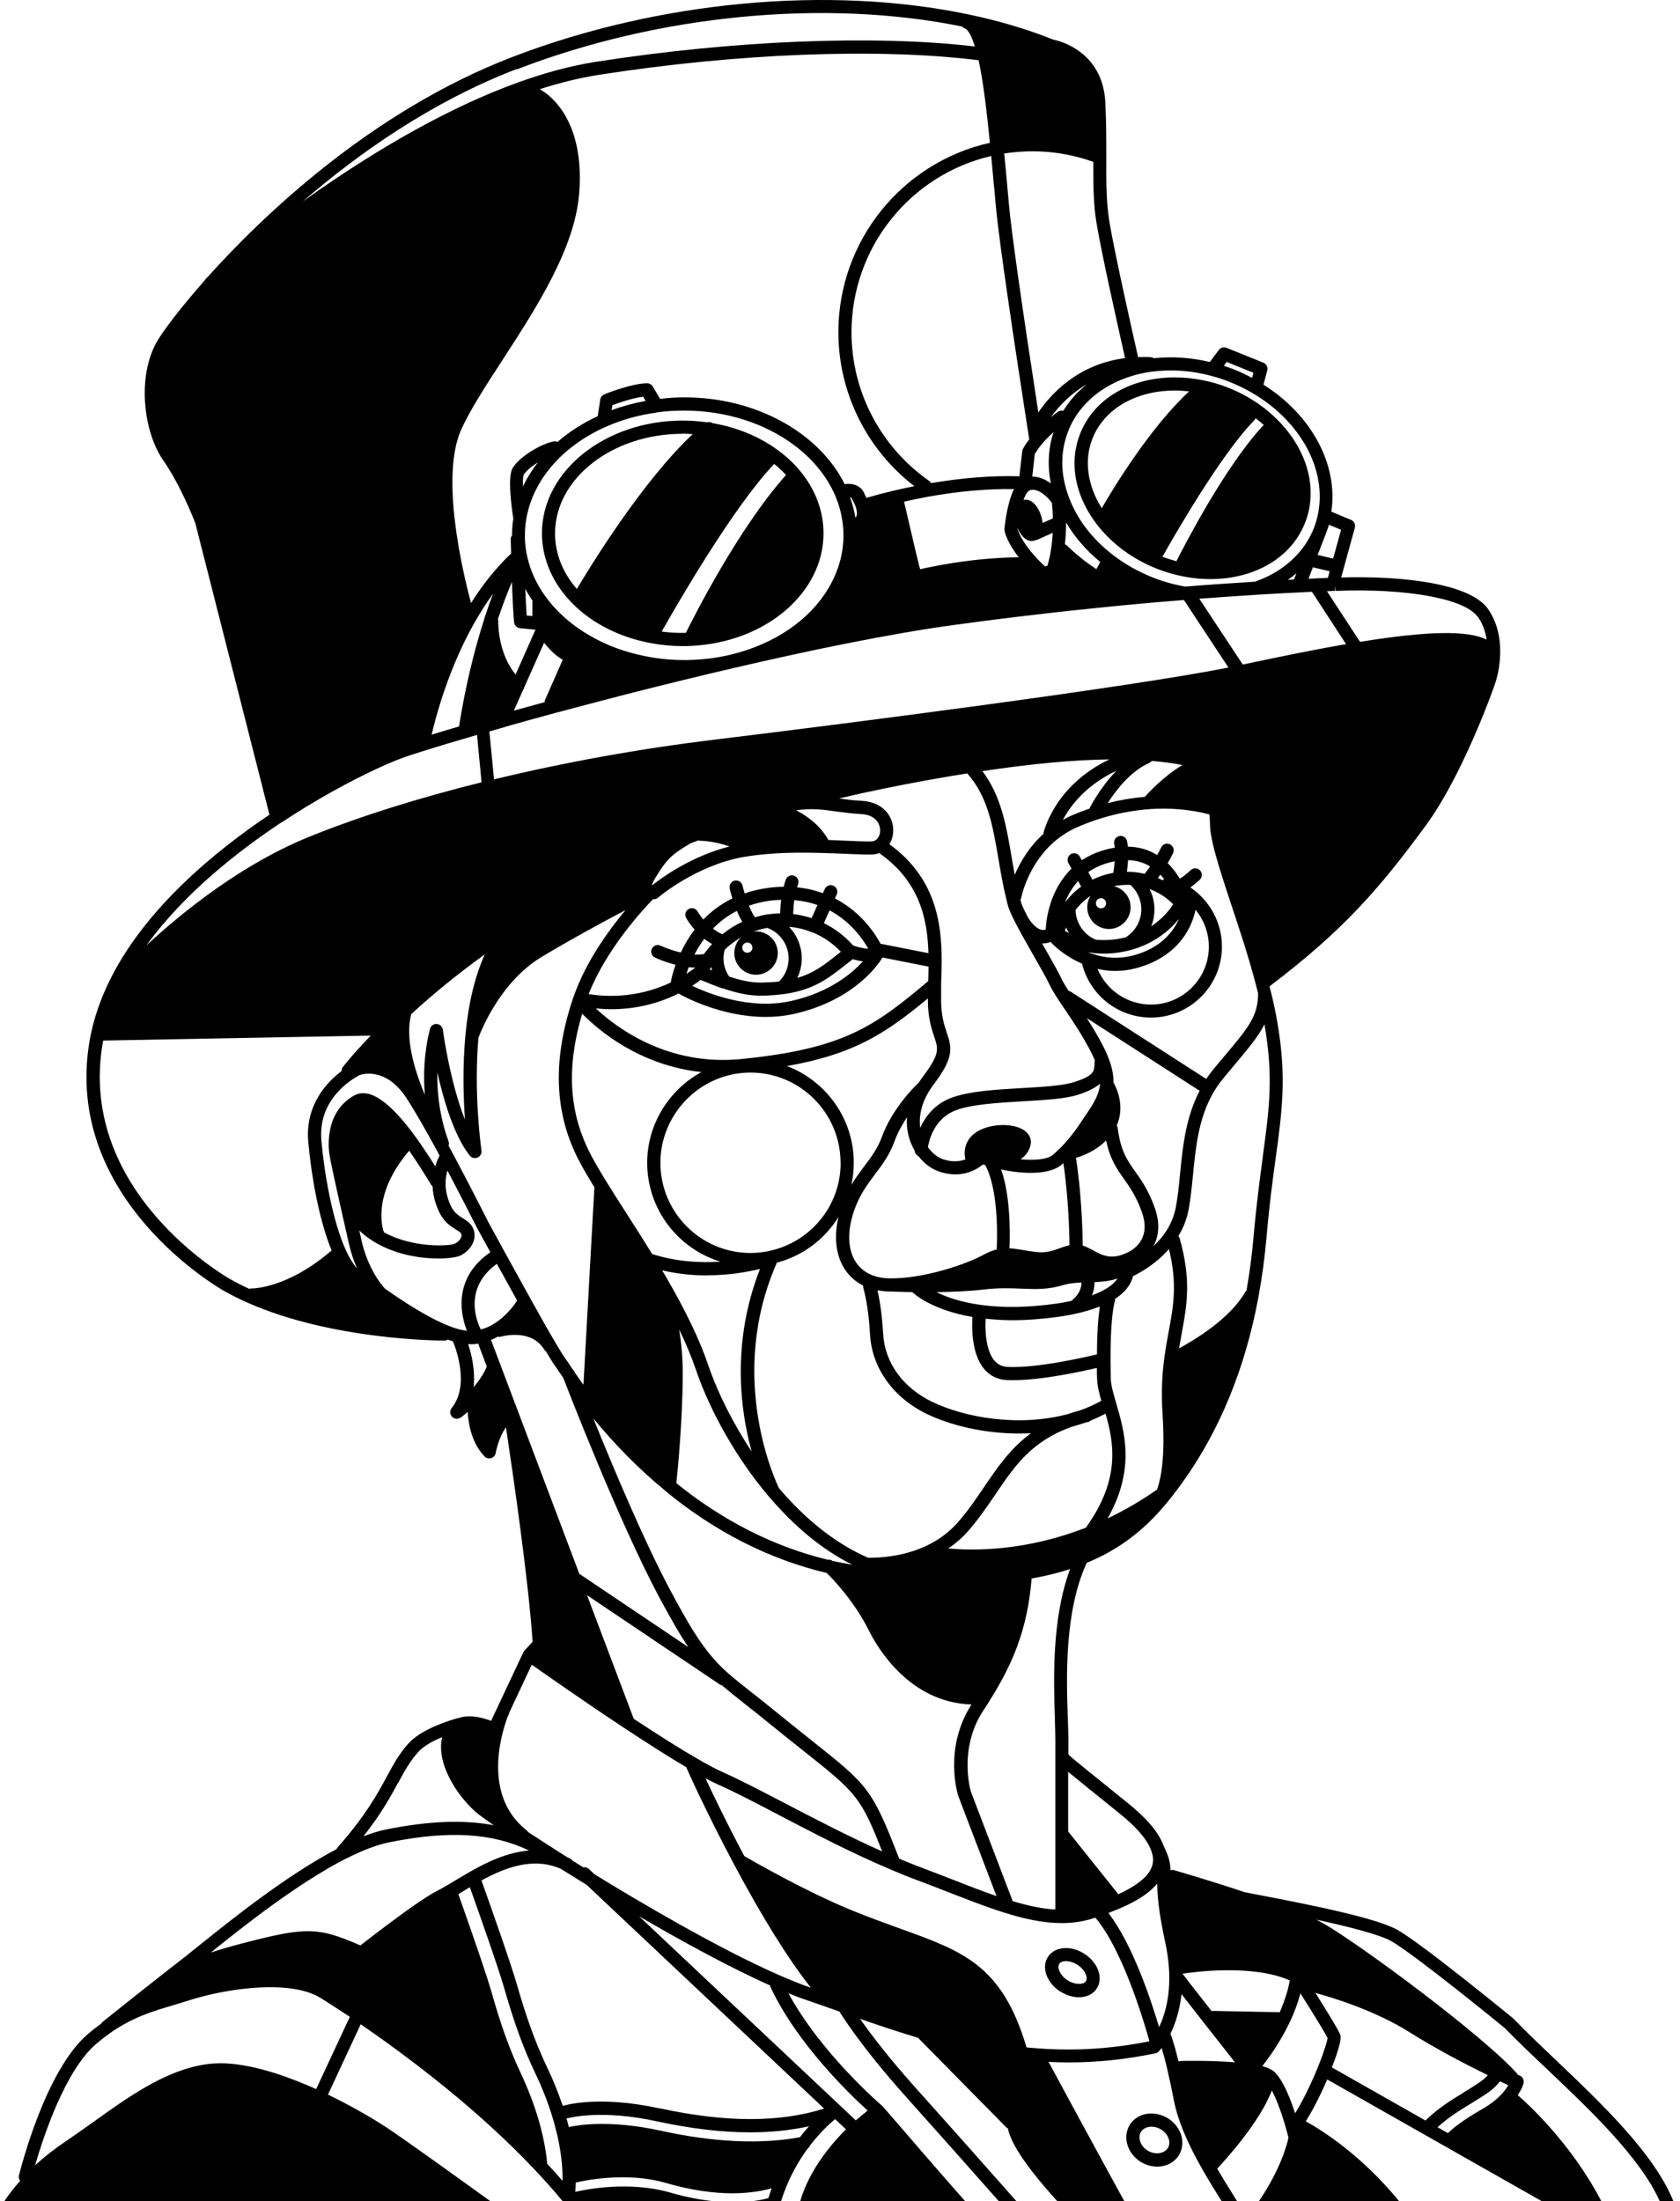 <svg width="155" height="203" viewBox="0 0 155 203" fill="none" xmlns="http://www.w3.org/2000/svg">
<path fill-rule="evenodd" clip-rule="evenodd" d="M0.412 203H45.237C43.021 201.401 38.695 198.289 36.42 196.717C34.71 195.527 32.44 194.227 30.26 193.177L33.28 186.687C35.23 188.027 38.03 190.037 41.05 192.487C44.19 195.037 46.96 197.587 49.3 200.067C50.14 200.947 50.96 201.867 51.73 202.787C51.788 202.857 51.847 202.928 51.906 203H65.763C64.517 202.866 63.205 202.605 61.86 202.217C58.1 201.127 54.15 201.897 53.08 202.147C53.1 201.857 53.11 201.577 53.12 201.287C53.84 201.117 57.78 200.267 61.41 201.317C63.85 202.027 65.9 202.277 67.57 202.277C69.09 202.277 70.29 202.067 71.2 201.817C71.114 202.032 71.044 202.252 70.974 202.469C70.946 202.556 70.918 202.642 70.89 202.727C70.437 202.846 69.958 202.937 69.457 203H72.062C72.259 202.383 72.499 201.762 72.77 201.147C73.26 200.067 73.85 199.057 74.52 198.147C74.62 198.077 74.69 197.977 74.73 197.867C75.35 197.067 76.04 196.317 76.79 195.657C76.835 195.623 76.877 195.585 76.92 195.548L76.92 195.547C76.963 195.51 77.005 195.472 77.05 195.437L78.05 196.377C75.312 199.124 74.243 201.561 73.833 203H89.043C87.442 201.204 83.929 197.141 81.45 194.267C81.45 194.267 81.44 194.267 81.43 194.257C81.423 194.25 81.417 194.243 81.412 194.237C81.402 194.225 81.393 194.214 81.38 194.207C81.32 194.157 75.75 189.387 72.74 183.827C73.33 184.067 73.87 184.277 74.36 184.437C74.547 184.501 74.734 184.567 74.922 184.633C75.176 184.722 75.431 184.811 75.69 184.897L76.4 185.147C76.575 185.207 76.75 185.27 76.925 185.332C77.1 185.395 77.275 185.457 77.45 185.517L77.451 185.519C77.569 185.712 79.4 188.708 83.58 193.367C86.568 196.706 90.257 200.861 92.149 203H93.774C92.273 201.303 87.915 196.385 84.48 192.557C81.94 189.727 80.27 187.497 79.35 186.187C81.04 186.777 82.86 187.387 84.7 187.937L92.83 196.187C92.83 196.187 92.93 196.267 92.99 196.297L92.99 196.298C93.01 196.378 93.03 196.458 93.04 196.527C93.11 196.777 93.21 197.047 93.34 197.327C94.124 199.054 96.029 201.338 97.545 203H103.729C103.627 202.814 103.519 202.617 103.408 202.415C102.898 201.482 102.333 200.447 102.05 199.937C100.16 196.477 97.7 191.937 96.74 190.157C97.36 190.187 97.98 190.207 98.6 190.207C101.27 190.207 103.91 189.927 106.6 189.367C106.71 189.347 106.82 189.287 106.9 189.207C106.91 189.197 107.02 189.087 107.18 188.877C107.32 189.347 107.51 190.027 107.72 190.947C107.92 191.807 108.12 192.737 108.3 193.687C108.66 195.527 109.51 197.587 110.98 200.147C111.55 201.147 112.12 202.067 112.63 202.877C112.656 202.919 112.681 202.96 112.706 203H114.132C114.026 202.829 113.916 202.65 113.801 202.465L113.66 202.237C113.24 201.567 112.77 200.807 112.3 200.007C112.99 199.267 116.22 195.757 117.34 192.797C117.71 193.487 118.12 194.517 118.5 195.777C118.52 195.837 118.54 195.897 118.55 195.947L118.59 196.087C118.69 196.432 118.77 196.729 118.826 196.937C118.848 197.019 118.866 197.086 118.88 197.137C118.771 197.657 118.203 199.984 116.153 203H129.08C125.572 198.716 121.959 196.462 120.47 195.637C121.11 194.637 121.81 193.267 122.45 191.777L142.238 203H147.738C144.928 197.606 140.849 193.931 140.03 193.227C140.44 192.617 140.56 192.187 140.57 192.117C140.63 191.837 140.49 191.547 140.23 191.427C140.23 191.427 140.15 191.387 140.01 191.327C140.006 191.32 140.003 191.313 140 191.306C139.986 191.273 139.975 191.242 139.95 191.217C136.79 187.687 125.43 179.287 122.08 177.377C121.935 177.294 121.773 177.21 121.603 177.122L121.599 177.12C121.547 177.093 121.494 177.065 121.44 177.037C124.38 177.677 127.32 178.417 128.39 179.037C130.56 180.287 138.32 186.617 138.84 187.047C139.97 188.207 141.28 189.457 142.68 190.777C146.775 194.659 151.338 198.999 153.128 203H154.386C152.629 198.629 147.797 194.029 143.48 189.927C142.09 188.607 140.77 187.347 139.66 186.197C139.651 186.189 139.642 186.182 139.634 186.175C139.624 186.167 139.616 186.159 139.61 186.147C139.27 185.867 131.29 179.337 128.97 178.007C127.14 176.947 121.51 175.777 115.7 174.677L114.84 174.507C111.78 173.484 108.896 172.645 108.396 172.5L108.395 172.499L108.32 172.477C108.21 172.447 108.09 172.457 107.99 172.487C107.98 171.857 107.87 171.277 107.38 170.287C107.38 170.282 107.38 170.276 107.378 170.271C107.377 170.266 107.374 170.262 107.37 170.257C107.37 170.257 107.37 170.247 107.36 170.237C106.91 168.997 105.82 167.707 104.04 166.277C100.27 163.247 99.07 162.257 98.7 161.937C98.695 161.931 98.689 161.924 98.684 161.917L98.672 161.901L98.672 161.901C98.641 161.86 98.608 161.818 98.57 161.787V160.447C98.57 159.917 98.55 159.257 98.52 158.507C98.39 154.807 98.18 148.657 100.26 144.137C102.96 143.027 105.16 141.447 107.15 139.187C107.79 138.467 108.42 137.657 109.14 136.657C112.55 131.887 114.9 126.147 116.11 119.597C116.44 117.817 116.69 115.937 116.86 114.017C117.11 111.107 117.42 108.807 117.7 106.787C118.3 102.397 118.73 99.217 117.82 94.117C117.68 93.317 117.5 92.447 117.26 91.487C117.242 91.412 117.223 91.337 117.203 91.261L117.203 91.261C117.178 91.165 117.152 91.068 117.13 90.967C123.9 85.827 127.21 82.047 131.58 76.087C132.62 74.667 133.72 72.767 134.86 70.427C136.49 67.057 137.64 63.907 137.85 63.307C138.05 62.757 138.3 61.887 138.38 60.857C138.49 59.577 138.38 57.727 137.29 56.167C135.6 53.767 129.27 53.097 123.74 53.257L125 48.667C125.08 48.377 124.93 48.067 124.65 47.947L122.83 47.187C123.48 42.877 121.03 38.287 116.57 35.477L116.92 34.167C117 33.867 116.84 33.567 116.56 33.447L113.16 32.077C112.91 31.977 112.61 32.057 112.45 32.277L111.62 33.387C109.92 32.977 108.16 32.857 106.47 33.037C106.39 32.987 106.3 32.957 106.2 32.947C105.78 32.917 105.38 32.917 104.99 32.937V32.877L104.975 32.812L104.975 32.812C104.781 31.959 102.779 23.145 102.33 20.287C102.06 18.567 102.06 16.737 102.07 14.617V14.487C102.07 12.867 102.07 11.257 101.98 9.427C101.73 4.757 97.8 3.777 97.18 3.657C94.82 2.707 92.2 1.927 89.39 1.337C76.48 -1.373 60.73 0.087 47.27 5.257C34.14 10.297 24.03 20.117 19.17 25.537C19.11 25.587 19.07 25.627 19.07 25.627C19 25.687 18.95 25.757 18.91 25.827C18.67 26.097 18.44 26.367 18.22 26.627C18.16 26.667 18.12 26.727 18.08 26.787L18.08 26.787C16.2 28.977 15.03 30.597 14.56 31.367C12.58 34.657 13.24 39.857 15.07 42.467C16.62 44.687 17.89 47.897 18.02 48.247L24.86 75.137C19.76 78.557 13.19 83.957 9.98 90.707C9.27 92.207 8.74 93.727 8.42 95.207C8.37 95.437 8.32 95.677 8.28 95.907C5.702 110.539 20.363 118.88 20.637 119.036L20.64 119.037C21.36 119.447 22.12 119.827 22.88 120.157C30.7 123.607 40.59 123.637 41.01 123.637C41.12 123.637 41.22 123.597 41.31 123.547C41.425 123.588 41.535 123.624 41.64 123.658C41.691 123.675 41.741 123.691 41.79 123.707C42.04 124.307 43.36 127.777 41.67 129.857L41.64 129.917C41.61 129.957 41.59 129.997 41.57 130.047C41.57 130.067 41.56 130.097 41.55 130.117C41.54 130.167 41.53 130.217 41.54 130.277C41.54 130.297 41.54 130.327 41.55 130.347C41.55 130.397 41.57 130.447 41.6 130.497C41.603 130.506 41.607 130.515 41.611 130.522C41.616 130.53 41.621 130.538 41.626 130.545C41.63 130.551 41.634 130.556 41.637 130.562C41.638 130.564 41.639 130.566 41.64 130.567C41.65 130.582 41.657 130.597 41.665 130.612C41.672 130.627 41.68 130.642 41.69 130.657C41.7 130.667 41.72 130.677 41.74 130.687C41.74 130.687 41.744 130.696 41.75 130.704C41.753 130.709 41.756 130.714 41.76 130.717C41.775 130.733 41.796 130.742 41.815 130.75C41.82 130.753 41.825 130.755 41.83 130.757C41.86 130.777 41.89 130.797 41.93 130.807C41.99 130.827 42.04 130.837 42.1 130.847H42.14H42.15C42.2 130.847 42.26 130.837 42.31 130.817C42.319 130.817 42.325 130.817 42.332 130.817C42.34 130.816 42.349 130.813 42.36 130.807C42.41 130.787 42.47 130.757 42.52 130.727C42.6 130.667 42.84 130.487 43.15 130.217C43.22 131.367 43.53 133.097 44.7 134.317C44.86 134.487 45.1 134.547 45.32 134.477C45.54 134.407 45.7 134.217 45.74 133.987C45.74 133.977 45.93 132.737 46.68 131.627C47.39 136.347 48.76 145.777 49.14 151.417L48.38 152.237V152.247C48.34 152.287 48.31 152.337 48.28 152.387L45.31 158.707C44.65 158.447 43.39 158.087 42.34 158.437H42.3C41.53 158.647 38.91 159.437 37.69 160.787C36.8 161.777 36.28 162.747 35.68 163.867L35.649 163.924C34.794 165.494 33.729 167.453 31.14 170.387C31.113 170.414 31.096 170.45 31.078 170.485L31.078 170.485C31.069 170.503 31.06 170.521 31.05 170.537C26.461 172.94 21.4 176.996 18.547 179.284L18.38 179.417L18.227 179.54L18.226 179.541C17.735 179.935 17.328 180.263 17.02 180.507L16.76 180.707C14.07 182.787 9.53 186.417 9.48 186.457C9.42 186.507 9.38 186.567 9.34 186.627C8.96 186.907 8.56 187.207 8.14 187.567C4.225 190.865 1.937 199.891 1.758 200.596L1.75 200.627C1.71 200.807 1.75 200.987 1.86 201.127C1.153 201.915 0.686 202.572 0.412 203ZM135.02 192.997L134.37 193.397C132.77 194.377 131.89 195.197 131.52 195.567L122.88 190.667C123.5 189.087 123.76 188.097 123.67 187.727C123.64 187.587 123.55 187.267 121.36 183.797C122.94 184.227 126.84 185.407 130.04 187.417C132.47 188.947 135.21 190.377 137.27 191.387C136.83 191.877 136.25 192.237 135.02 192.987V192.997ZM135.706 194.005C137.125 193.134 137.809 192.715 138.392 191.948C138.454 191.978 138.515 192.007 138.572 192.035L138.573 192.035C138.707 192.1 138.828 192.159 138.94 192.207L138.99 192.227C139.015 192.24 139.039 192.25 139.063 192.261C139.098 192.276 139.131 192.29 139.16 192.307C139.03 192.527 138.83 192.827 138.53 193.147C138.06 193.647 137.46 194.107 136.74 194.517C134.8 195.627 133.93 196.387 133.59 196.727L132.63 196.187C133.04 195.807 133.8 195.177 135.02 194.427L135.67 194.027L135.706 194.005L135.706 194.005ZM119 182.647C118.83 183.587 118.51 184.577 118.06 185.597C118.04 185.597 118.02 185.587 117.99 185.577L111.92 185.457H111.91C111.91 185.457 111.83 185.467 111.79 185.477C110.16 183.407 109.23 182.207 109.14 182.077C109.135 182.067 109.125 182.06 109.114 182.052C109.102 182.045 109.09 182.037 109.08 182.027C110.23 181.847 115.66 181.147 119 182.647ZM110.974 186.425C110.599 185.947 109.7 184.799 109.01 183.91C108.83 185.489 108.41 186.698 107.99 187.557C108.03 187.657 108.31 188.387 108.74 190.127C108.8 190.097 108.87 190.077 108.94 190.077C109.07 190.067 111.65 190.007 113.94 190.197L111.07 186.547L110.974 186.425ZM107.5 179.097C107.68 179.917 107.79 180.727 107.85 181.517C107.87 181.837 107.88 182.137 107.88 182.437C107.88 184.477 107.41 185.967 106.94 186.957C106.23 184.567 104.51 179.317 102.26 176.427C102.6 176.297 102.92 176.167 103.21 176.047L103.223 176.042C104.019 175.699 105.736 174.96 106.77 173.707C106.77 174.707 106.88 176.237 107.5 179.107V179.097ZM98.56 163.417C99.33 164.047 100.72 165.177 103.28 167.237C104.84 168.487 105.82 169.627 106.2 170.627C106.2 170.647 106.2 170.657 106.21 170.677L106.23 170.717C106.6 171.757 106.55 173.147 103.18 174.697L98.55 168.907V163.407L98.56 163.417ZM106.05 188.257C105.68 186.919 103.665 179.913 101.059 176.858C100.079 177.188 99.07 177.357 97.97 177.357C96.24 177.357 94.35 176.977 91.81 176.117C90.52 175.678 89.161 175.152 87.724 174.595L87.42 174.477C86.53 174.127 85.61 173.767 84.64 173.407C83.8 173.097 82.96 172.757 82.15 172.407C78.663 170.934 75.186 169.123 72.098 167.515L71.93 167.427C69.69 166.247 67.74 165.237 66.16 164.537C65.85 164.397 65.49 164.217 65.09 164.007C65.81 165.557 67.08 168.187 68.67 171.177C69.53 171.677 74.32 174.427 78.53 176.157C80.095 176.795 81.538 177.318 82.824 177.785L82.825 177.785L83.08 177.877C88.91 179.977 92.46 181.257 94.71 188.817C94.734 188.82 94.758 188.824 94.783 188.828L94.784 188.828C94.843 188.838 94.907 188.847 94.97 188.847C95.27 188.877 95.54 188.897 95.83 188.917C99.27 189.167 102.62 188.947 106.05 188.257ZM41.37 105.197C41.19 104.747 40.28 102.247 40.35 98.897C40.93 101.487 41.9 104.757 43.34 106.577C43.46 106.727 43.63 106.807 43.82 106.807C43.9 106.807 43.98 106.787 44.06 106.757C44.31 106.647 44.46 106.377 44.42 106.107C44.42 106.104 44.416 106.076 44.41 106.027L44.41 106.025C44.322 105.351 43.712 100.647 44.14 95.727V95.717L44.144 95.707C44.239 95.448 46 90.653 49.95 88.267C52.62 86.657 55.75 84.967 57.71 83.937C56.15 85.807 54.03 88.727 52.94 91.877C52.926 91.915 52.911 91.951 52.898 91.985C52.894 91.995 52.891 92.005 52.887 92.014C52.877 92.04 52.868 92.064 52.86 92.087C50.96 97.767 51.14 102.637 53.38 106.967C53.72 107.627 54.16 108.387 54.84 109.497L53.83 127.717C53.55 127.327 53.27 126.927 53 126.537V126.497C52.95 126.407 52.89 126.327 52.82 126.267L52.57 125.887C52.37 125.587 52.22 125.367 52.14 125.267C51.97 125.037 51.57 124.377 51.25 123.837C50.6 122.747 49.73 121.197 48.89 119.677L48.4 118.794C47.74 117.602 47.085 116.422 46.54 115.427C45.68 113.857 45.07 112.737 45.07 112.737C45.05 112.697 43.51 109.627 41.81 106.447C41.774 106.38 41.738 106.313 41.702 106.245C41.597 106.049 41.491 105.85 41.38 105.657L41.388 105.635C41.405 105.585 41.42 105.54 41.42 105.487C41.42 105.397 41.4 105.297 41.35 105.217L41.37 105.197ZM39.67 94.897C39.101 97.152 39.05 99.237 39.199 100.975C38.229 98.665 37.36 95.757 37.93 93.567V93.537C40.05 91.587 42.33 89.747 44.73 88.017C43.83 89.997 43.22 92.487 42.94 95.467C42.67 98.397 42.75 101.227 42.9 103.267C41.5 99.757 40.86 95.027 40.86 94.967C40.82 94.677 40.58 94.457 40.29 94.437C40 94.417 39.74 94.607 39.67 94.897ZM60.59 38.037C61.4 37.917 62.25 37.867 63.13 37.867C70.88 37.867 77.32 42.607 77.79 48.657C77.81 48.887 77.82 49.127 77.82 49.367C77.82 50.937 77.42 52.457 76.64 53.887C74.93 57.037 71.55 59.397 67.37 60.387C64.87 60.977 62.11 61.037 59.59 60.527C57.72 60.167 55.99 59.537 54.43 58.627C52.8 57.697 51.39 56.467 50.37 55.067C49.17 53.447 48.5 51.577 48.43 49.687V49.367C48.43 45.187 51.34 41.327 56.04 39.297C57.45 38.687 58.98 38.267 60.59 38.047V38.037ZM56.43 37.827L56.5 37.367C57.21 37.097 58.48 36.687 59.34 36.587L59.57 36.977C58.48 37.177 57.43 37.457 56.43 37.827ZM51.92 60.847L50.3 64.517C50.26 64.597 50.25 64.677 50.25 64.757C49.619 64.931 49.001 65.101 48.397 65.266L48.391 65.268L47.41 65.537L48.24 63.677C48.3 63.597 48.34 63.507 48.36 63.407L50.2 59.277C50.68 59.877 51.27 60.487 51.92 60.847ZM49.14 55.417C49.14 55.417 49.12 55.497 49.12 55.537V56.817L48.59 56.767C48.55 56.207 48.51 55.377 48.46 54.297C48.66 54.677 48.89 55.047 49.14 55.417ZM48.25 44.857C48.23 44.327 48.25 43.927 48.32 43.777C48.48 43.497 49 43.037 49.62 42.647C49.08 43.347 48.62 44.087 48.25 44.857ZM49.39 58.107C49.384 58.095 49.373 58.078 49.366 58.067L47.98 57.937C47.69 57.907 47.46 57.677 47.43 57.387C47.37 56.757 47.3 55.537 47.23 53.677C46.86 54.537 46.41 55.687 45.94 57.097C45.96 57.157 45.97 57.207 45.97 57.267L45.97 57.276C45.967 57.453 45.927 60.212 47.57 62.207L49.39 58.107ZM46.62 67.027C48.03 66.627 49.54 66.207 51.14 65.777C53.43 65.167 55.67 64.577 57.8 64.027C57.98 63.977 58.17 63.927 58.35 63.887C61.54 63.077 64.68 62.307 67.66 61.617C71.43 60.737 74.92 59.977 78.05 59.357C81.82 58.607 85.15 58.027 87.96 57.647C90.13 57.347 92.08 57.097 93.92 56.877C96.22 56.597 98.44 56.347 100.53 56.137C103.47 55.827 106.39 55.557 109.23 55.337L113.34 61.567C104.29 63.357 79.4 66.577 65.83 68.227C59.05 69.047 52.07 70.307 45.58 71.877L45.15 67.457C45.498 67.354 45.852 67.255 46.216 67.154L46.217 67.154L46.219 67.153C46.345 67.119 46.472 67.083 46.6 67.047L46.62 67.027ZM78.42 45.857C78.51 45.877 78.58 45.917 78.61 46.007C78.62 46.057 78.65 46.107 78.68 46.157C78.68 46.157 78.86 46.457 78.98 46.827C79.05 47.077 79.12 47.427 78.99 47.657C78.984 47.666 78.979 47.675 78.973 47.684C78.958 47.709 78.942 47.736 78.92 47.757C78.82 47.107 78.65 46.477 78.43 45.867L78.42 45.857ZM92.68 48.977C92.87 49.707 93.31 50.517 93.99 51.397C93.04 51.407 92.07 51.447 91.09 51.537C89.06 51.707 86.97 52.037 84.88 52.497V52.447C84.78 52.157 83.96 48.647 83.41 46.267C84.12 46.107 84.83 45.957 85.53 45.827C88.45 45.297 91.14 45.067 93.56 45.107C92.94 46.317 92.72 48.287 92.67 48.747C92.67 48.817 92.67 48.887 92.69 48.957L92.68 48.977ZM97.2 39.857C96.71 41.367 96.63 42.967 96.95 44.577C96.41 44.187 95.83 43.957 95.29 43.957H95.24L95.47 41.877L95.474 41.87C95.567 41.716 95.786 41.35 96.19 40.877C96.49 40.527 96.83 40.187 97.2 39.857ZM96.97 38.457C97.63 37.547 98.71 36.337 100.29 35.437C99.41 36.127 98.67 36.957 98.1 37.887C97.93 37.847 97.75 37.867 97.6 37.977C97.38 38.137 97.17 38.297 96.97 38.467V38.457ZM97.05 46.377C97.08 46.617 97.13 47.137 97.14 47.807L96.19 48.227C96.17 48.047 96.14 47.857 96.08 47.657C95.88 46.937 95.37 46.087 94.63 46.087C94.56 46.087 94.49 46.097 94.43 46.117C94.57 45.727 94.72 45.437 94.86 45.317C94.882 45.296 94.909 45.279 94.933 45.264C94.943 45.258 94.952 45.253 94.96 45.247C95.48 44.957 96.39 45.477 97.04 46.367L97.05 46.377ZM95.21 49.887C95.29 49.887 95.38 49.877 95.46 49.847C95.488 49.847 95.51 49.833 95.535 49.818C95.546 49.811 95.558 49.804 95.57 49.797C95.64 49.797 95.71 49.777 95.78 49.747L97.13 49.137C97.1 49.607 97.06 50.097 96.98 50.597C96.9 51.157 96.79 51.677 96.64 52.157C96.57 52.197 96.48 52.237 96.42 52.237C96.42 52.237 95.94 51.817 95.39 51.197C94.6 50.287 94.08 49.447 93.88 48.767V48.697C94.14 49.307 94.59 49.897 95.2 49.897L95.21 49.887ZM98.25 50.197C98.33 49.477 98.36 48.787 98.36 48.187C99.15 49.527 100.21 50.757 101.51 51.827L101.16 52.487C99.71 51.577 98.48 50.357 98.47 50.337C98.41 50.277 98.33 50.227 98.26 50.197H98.25ZM60.25 82.927H60.28H60.36C60.49 82.927 60.61 82.867 60.71 82.787C60.74 82.757 64.2 79.817 68.59 79.037L68.85 78.997C71.34 78.587 74.02 78.617 75.83 78.667C76.65 78.687 77.41 78.717 78.09 78.747C78.153 78.75 78.214 78.752 78.275 78.755C78.371 78.758 78.464 78.762 78.556 78.766C79.374 78.798 80.027 78.824 80.5 78.807C80.72 78.797 80.93 78.747 81.12 78.677C84.83 81.267 85.57 84.727 85.66 87.907L81.24 87.037C80.83 86.267 79.55 84.157 77.03 82.857C77.051 82.812 77.071 82.767 77.09 82.722L77.09 82.722C77.126 82.639 77.161 82.559 77.2 82.487C77.34 82.177 77.2 81.827 76.89 81.687C76.58 81.547 76.23 81.687 76.09 81.997C76.04 82.117 75.98 82.247 75.92 82.377L75.92 82.377C75.16 82.097 74.36 81.917 73.54 81.837C73.57 81.737 73.6 81.637 73.63 81.547C73.75 81.237 73.59 80.887 73.28 80.767C72.96 80.647 72.62 80.807 72.5 81.117C72.42 81.317 72.36 81.547 72.3 81.787C71.83 81.787 71.36 81.817 70.87 81.887C70.11 81.987 69.38 82.157 68.7 82.397C68.58 81.977 68.51 81.687 68.51 81.677C68.43 81.347 68.11 81.147 67.78 81.217C67.45 81.297 67.25 81.617 67.32 81.947C67.32 81.967 67.41 82.347 67.57 82.857C66.57 83.347 65.67 83.997 64.89 84.807C64.618 84.478 64.448 84.203 64.391 84.111L64.391 84.111C64.379 84.091 64.372 84.079 64.37 84.077C64.21 83.787 63.85 83.667 63.55 83.827C63.25 83.987 63.14 84.357 63.3 84.647C63.31 84.667 63.58 85.157 64.09 85.737C63.59 86.377 63.17 87.087 62.81 87.847C61.899 87.637 61.165 87.312 60.99 87.234L60.989 87.234C60.965 87.223 60.951 87.217 60.95 87.217C60.65 87.067 60.29 87.197 60.14 87.497C60 87.797 60.12 88.157 60.42 88.307C60.46 88.327 61.26 88.707 62.33 88.977C62.056 89.74 61.943 90.296 61.91 90.46C61.905 90.487 61.901 90.503 61.9 90.507V90.607C58.55 92.207 55.4 91.867 54.31 91.677C55.95 87.517 59.32 83.887 60.24 82.937L60.25 82.927ZM60.15 81.647C60.17 81.547 60.23 81.357 60.43 81.017C61.45 79.367 61.8 78.887 63.73 77.767C63.869 77.71 64.016 77.658 64.166 77.604L64.166 77.604C64.223 77.583 64.279 77.563 64.336 77.542C64.368 77.531 64.399 77.519 64.43 77.507C64.442 77.51 64.454 77.514 64.467 77.518C64.498 77.527 64.532 77.537 64.56 77.537C64.58 77.537 65.88 77.547 67.31 78.067C63.74 78.967 60.99 80.997 60.17 81.647H60.15ZM73.46 74.727C74.89 74.527 75.87 74.657 77.06 74.827L77.217 74.848C77.86 74.934 78.591 75.031 79.46 75.077C80.35 75.127 80.97 75.537 81.15 76.207C81.29 76.707 81.15 77.237 80.8 77.477C80.7 77.547 80.57 77.587 80.43 77.597C79.93 77.617 79.09 77.587 78.13 77.537C77.914 77.529 77.689 77.519 77.457 77.509C77.121 77.495 76.771 77.479 76.41 77.467C76.4 77.427 76.39 77.387 76.37 77.357C75.58 76.047 74.43 75.227 73.45 74.727H73.46ZM92.37 107.857C92.96 107.987 94.02 108.167 95.11 108.167C96.2 108.167 97.3 107.987 97.99 107.377C98.03 107.337 98.07 107.297 98.11 107.267C98.67 111.087 98.67 114.777 98.67 114.817V114.837C98.411 114.893 98.161 114.983 97.903 115.075L97.84 115.097C97.19 115.337 96.53 115.577 95.59 115.467C95.161 115.42 94.778 115.354 94.44 115.296L94.39 115.287C93.95 115.207 93.54 115.147 93.14 115.127C93.28 111.217 92.76 108.967 92.37 107.867V107.857ZM94.26 118.847L94.31 118.849C95.589 118.899 96.709 118.942 98.13 118.507C98.65 118.357 99.2 118.307 99.78 118.277C99.78 119.197 99.09 119.757 99.05 119.787C98.98 119.837 98.93 119.897 98.89 119.967C98.42 120.067 97.92 120.167 97.39 120.237C94.86 120.587 92.54 120.627 90.49 120.347C88.61 120.087 87.28 119.607 86.4 119.167C87.81 119.147 89.36 119.087 90.67 118.937C92.114 118.761 93.23 118.806 94.208 118.845L94.26 118.847ZM101.21 124.907C101.21 122.648 101.359 121.26 101.478 120.488C100.919 120.708 100.289 120.908 99.59 121.077C98.96 121.227 98.28 121.357 97.55 121.457C96.09 121.657 94.69 121.757 93.37 121.757C92.53 121.757 91.72 121.697 90.94 121.617C90.87 122.537 90.92 124.517 91.75 125.487C92.06 125.847 92.46 126.037 92.97 126.067C95.71 126.197 100.3 125.127 101.21 124.907ZM91.93 115.237C91.56 115.337 91.19 115.477 90.79 115.697C89.14 116.607 85.26 117.917 82.18 117.897H82.08H82.06H82.04C81.52 117.887 81.04 117.807 80.61 117.657C78.71 116.997 77.92 114.997 78.57 112.427C78.67 112.027 78.79 111.657 78.94 111.277C79.405 110.077 80.047 109.214 80.669 108.38L80.669 108.38L80.73 108.297C81.39 107.427 82.07 106.517 82.52 105.277C82.82 104.457 83.25 103.697 83.68 103.037C83.6 104.127 83.84 105.187 84.39 106.117C84.4 106.337 84.53 106.527 84.73 106.617C85.26 107.307 85.94 107.817 86.7 108.067C87.22 108.237 87.7 108.307 88.14 108.307C89.11 108.307 89.84 107.967 90.25 107.707C90.407 107.611 90.526 107.515 90.621 107.439L90.621 107.439L90.66 107.407L90.662 107.408C90.741 107.418 90.821 107.427 90.91 107.437C90.92 107.517 90.95 107.587 91 107.657L91.002 107.661C91.053 107.752 92.186 109.78 91.96 115.237H91.93ZM84.67 99.937L84.651 99.956C84.413 100.187 82.331 102.203 81.36 104.857C80.977 105.909 80.391 106.689 79.773 107.513L79.773 107.513L79.74 107.557L79.635 107.699C79.269 108.193 78.897 108.693 78.55 109.277C78.7 108.607 78.77 107.927 78.77 107.227C78.77 103.157 76.2 99.687 72.61 98.317C78.88 97.207 81.78 95.247 85.61 92.077V92.447C85.64 93.957 85.956 94.904 86.185 95.593L86.19 95.607L86.193 95.615C86.571 96.74 86.726 97.202 85.16 99.277C85.02 99.467 84.88 99.667 84.75 99.877C84.74 99.884 84.73 99.89 84.72 99.895C84.7 99.906 84.68 99.917 84.66 99.937H84.67ZM77.56 107.237C77.56 108.367 77.34 109.457 76.91 110.477C75.88 112.907 73.75 114.707 71.2 115.317C71.13 115.317 71.07 115.337 71 115.367C70.95 115.377 70.902 115.387 70.855 115.397C70.807 115.407 70.76 115.417 70.71 115.427C70.22 115.507 69.73 115.557 69.25 115.557C64.66 115.557 60.93 111.827 60.93 107.237C60.93 102.937 64.28 99.297 68.56 98.947C68.77 98.927 68.99 98.917 69.24 98.917C73.82 98.917 77.55 102.647 77.55 107.237H77.56ZM85.64 90.497C85.64 90.497 85.6 90.507 85.59 90.527C80.64 94.677 77.84 96.717 68.44 97.667C61.66 98.357 56.95 94.847 54.97 92.997C55.37 93.037 55.85 93.077 56.39 93.077C58.05 93.077 60.29 92.787 62.62 91.617C62.633 91.626 62.642 91.637 62.651 91.647C62.662 91.66 62.673 91.672 62.69 91.677L62.699 91.682C62.96 91.828 66.473 93.787 70.63 93.787C71.49 93.787 72.37 93.707 73.26 93.507C79.12 92.197 81.3 88.517 81.42 88.307L85.67 89.147C85.67 89.459 85.661 89.765 85.652 90.067V90.068C85.649 90.166 85.646 90.264 85.643 90.362C85.642 90.407 85.641 90.452 85.64 90.497ZM69.75 89.897C70.86 89.897 71.76 88.997 71.76 87.897C71.76 86.797 70.86 85.897 69.75 85.897C69.678 85.897 69.614 85.906 69.544 85.914H69.544L69.533 85.916C69.538 85.915 69.542 85.913 69.546 85.911C69.549 85.909 69.552 85.907 69.556 85.905C69.56 85.903 69.565 85.9 69.57 85.897C69.97 85.757 70.38 85.647 70.79 85.577C71.97 86.007 72.76 87.127 72.76 88.397C72.76 89.197 72.45 89.957 71.88 90.517C71.38 90.577 70.85 90.607 70.26 90.617C69.41 90.637 68.42 90.447 67.28 90.067C66.94 89.567 66.75 88.997 66.75 88.387C66.75 88.117 66.79 87.847 66.87 87.587C66.905 87.557 66.938 87.525 66.97 87.493C67.002 87.46 67.035 87.427 67.07 87.397C67.46 87.037 67.89 86.727 68.35 86.467C67.98 86.827 67.75 87.337 67.75 87.897C67.75 88.997 68.65 89.897 69.75 89.897ZM71.98 84.237C71.6 84.237 71.21 84.277 70.81 84.327C70.42 84.387 70.04 84.487 69.66 84.597C69.51 84.397 69.32 84.057 69.1 83.527C69.71 83.317 70.35 83.157 71.03 83.067C71.39 83.017 71.73 82.997 72.07 82.987C72 83.567 71.98 84.037 71.98 84.237ZM69.42 87.397C69.42 87.657 69.21 87.867 68.95 87.867C68.69 87.867 68.48 87.657 68.48 87.397C68.48 87.137 68.69 86.927 68.95 86.927C69.21 86.927 69.42 87.137 69.42 87.397ZM66.65 86.167C66.35 86.037 66.06 85.857 65.78 85.637C66.43 84.977 67.16 84.427 67.99 84.007C68.15 84.407 68.32 84.737 68.49 85.017C67.83 85.317 67.22 85.707 66.65 86.157V86.167ZM66.65 91.137C67.98 91.597 69.13 91.827 70.16 91.827H70.28C71.07 91.817 71.77 91.757 72.41 91.667C75.092 91.279 76.432 90.224 77.976 89.009L77.99 88.997C78.107 88.908 78.225 88.816 78.344 88.722C78.438 88.647 78.533 88.572 78.63 88.497C78.633 88.494 78.636 88.49 78.639 88.486C78.647 88.476 78.656 88.464 78.67 88.457C78.92 88.527 79.25 88.617 79.61 88.667C78.6 89.777 76.53 91.527 72.99 92.317C69.16 93.177 65.28 91.597 63.86 90.917C64.057 90.793 64.249 90.659 64.439 90.525C64.51 90.475 64.58 90.426 64.65 90.377L64.768 90.426C65.364 90.672 65.994 90.932 66.65 91.157V91.137ZM74.99 85.997C75.96 86.397 76.85 87.007 77.58 87.777C77.525 87.822 77.468 87.867 77.41 87.912C77.37 87.944 77.33 87.975 77.29 88.007C77.273 88.02 77.257 88.034 77.24 88.047C76.03 89.007 75.08 89.747 73.56 90.187C73.83 89.627 73.97 89.017 73.97 88.387C73.97 87.277 73.53 86.237 72.8 85.477C73.56 85.537 74.29 85.717 74.98 86.007L74.99 85.997ZM73.18 84.297C73.18 84.137 73.2 83.627 73.28 83.017C74.03 83.077 74.74 83.227 75.42 83.467C75.303 83.732 75.191 83.981 75.097 84.192L75.096 84.192C75.005 84.396 74.929 84.564 74.88 84.677C74.33 84.497 73.76 84.367 73.18 84.297ZM76.01 85.137C76.12 84.897 76.32 84.457 76.54 83.957C78.6 85.057 79.72 86.797 80.11 87.497C79.65 87.477 79.09 87.337 78.71 87.197C77.96 86.347 77.03 85.637 76.01 85.137ZM65.49 89.407C65.53 89.327 65.57 89.247 65.62 89.177C65.636 89.268 65.66 89.351 65.684 89.439L65.684 89.439L65.7 89.497C65.63 89.467 65.56 89.437 65.49 89.417V89.407ZM64.92 88.007C64.92 88.007 64.84 87.997 64.8 88.007C64.57 88.037 64.33 88.047 64.07 88.037C64.34 87.517 64.64 87.037 64.98 86.587C65.21 86.767 65.45 86.927 65.7 87.067C65.42 87.367 65.16 87.687 64.92 88.017V88.007ZM64.15 89.237C63.89 89.437 63.61 89.627 63.33 89.807C63.39 89.627 63.46 89.417 63.54 89.197L63.57 89.2H63.57C63.769 89.219 63.959 89.237 64.14 89.237H64.15ZM59.71 107.237C59.71 103.673 61.734 100.507 64.706 98.875C59 98.249 55.218 95.025 53.71 93.487C52.24 98.467 52.49 102.597 54.47 106.417C54.81 107.087 55.27 107.877 55.99 109.047C56.367 109.656 56.775 110.296 57.203 110.968L57.203 110.968C57.366 111.223 57.532 111.483 57.7 111.747L57.915 112.083C58.648 113.228 59.404 114.409 60.16 115.647C62.41 116.377 64.64 116.477 66.47 116.357C62.56 115.167 59.71 111.527 59.71 107.237ZM65.21 117.617C67.34 117.617 69.1 117.277 70.12 117.027C67.47 123.807 68.29 130.037 69.35 133.867C67.67 131.327 66.24 128.527 65.35 125.917C64.54 123.527 63.27 120.897 61.38 117.647C61.36 117.613 61.339 117.579 61.319 117.545C61.302 117.516 61.285 117.488 61.268 117.459C61.206 117.357 61.146 117.257 61.09 117.157C62.54 117.497 63.94 117.627 65.22 117.627L65.21 117.617ZM62.66 122.597C63.3 123.927 63.8 125.147 64.2 126.307C65.54 130.247 68.03 134.587 70.86 137.927C73.27 140.777 75.88 142.927 78.63 144.307C78.03 144.207 77.42 144.087 76.82 143.957C76.69 143.857 76.53 143.827 76.37 143.847C71.42 142.647 66.73 140.277 62.4 136.787C62.51 135.787 62.99 130.927 62.99 126.597C62.99 125.137 62.85 123.787 62.66 122.597ZM71.86 137.227C71.68 136.857 66.97 127.097 71.68 116.447C74.05 115.827 76.08 114.307 77.36 112.237C76.67 115.117 77.56 117.517 79.63 118.557C79.63 118.627 79.63 118.697 79.65 118.767C79.65 118.769 79.653 118.782 79.66 118.805C79.729 119.054 80.133 120.518 80.27 123.067C80.44 126.137 82.38 128.867 85.46 130.377C87.58 131.417 90.71 132.207 94.02 132.207C94.39 132.207 94.76 132.197 95.13 132.177C93.238 133.554 92.052 135.295 90.825 137.097L90.79 137.147L90.724 137.245L90.723 137.246C90.004 138.305 89.261 139.4 88.34 140.437C87.55 141.327 86.58 142.047 85.44 142.577C83.38 143.537 81.25 143.677 80.1 143.667C77.19 142.407 74.41 140.237 71.85 137.227H71.86ZM86 129.287C83.28 127.957 81.63 125.667 81.48 122.997C81.37 121.047 81.12 119.707 80.96 118.997C81.28 119.057 81.61 119.097 81.96 119.107H82.14C82.195 119.109 82.264 119.112 82.346 119.115C82.718 119.128 83.36 119.151 84.17 119.167C84.24 119.237 85.86 120.797 89.72 121.457C89.67 122.197 89.57 124.807 90.81 126.267C91.35 126.897 92.05 127.237 92.89 127.277C92.982 127.277 93.075 127.28 93.169 127.282L93.17 127.282C93.27 127.285 93.372 127.287 93.48 127.287C96.18 127.287 99.92 126.457 101.2 126.157C101.2 126.487 101.2 126.817 101.22 127.177C101.24 127.807 101.41 128.487 101.61 129.187C100.99 129.537 100.32 129.837 99.61 130.087C99.22 130.187 98.86 130.297 98.52 130.417C93.95 131.637 88.94 130.717 86 129.277V129.287ZM100.75 119.457C100.89 119.117 100.99 118.707 100.98 118.247C101.66 118.217 102.38 118.147 103.1 117.917C102.88 118.247 102.47 118.657 101.69 119.057C101.41 119.197 101.09 119.337 100.75 119.457ZM100.84 115.307L100.781 115.276C100.482 115.117 100.19 114.961 99.88 114.867C99.88 114.847 99.89 114.837 99.89 114.817C99.89 114.777 99.89 110.837 99.28 106.837C99.28 106.823 99.275 106.814 99.268 106.802C99.265 106.797 99.263 106.793 99.26 106.787C100 106.567 101.14 106.107 102.05 105.177C102.41 106.897 103.04 107.797 103.7 108.727L103.721 108.757C104.254 109.518 104.807 110.305 105.31 111.667C105.8 112.977 105.68 114.037 104.96 114.827C104.53 115.307 104.04 115.507 104.04 115.507C104.02 115.507 104.01 115.517 103.99 115.527C102.542 116.227 101.712 115.778 100.843 115.309L100.84 115.307ZM101.48 100.047C101.4 100.847 101.03 101.547 100.42 102.467L100.28 102.677C99.38 104.027 98.79 104.907 97.88 105.817L97.849 105.847L97.847 105.849C97.637 106.05 97.417 106.259 97.18 106.477C96.62 106.967 95.37 107.027 94.15 106.917C94.76 106.517 94.99 105.987 95.08 105.607C95.19 105.117 95.01 104.657 94.59 104.317C93.71 103.617 91.78 103.567 90.46 104.197C88.97 104.907 88.89 106.217 89.07 106.927C88.57 107.117 87.89 107.197 87.05 106.927C86.5 106.747 86 106.347 85.61 105.797C85.74 105.047 86.24 103.147 88.16 102.407C89.59 101.847 92.14 101.697 94.39 101.567L94.624 101.554C96.547 101.439 98.346 101.332 99.48 100.957C100.47 100.637 101.09 100.297 101.49 99.947V100.057L101.48 100.047ZM100.99 97.967C100.99 98.037 100.99 98.117 100.98 98.187V98.188C100.95 98.797 100.93 99.207 99.1 99.797C98.07 100.127 96.25 100.237 94.32 100.347C91.87 100.487 89.34 100.637 87.72 101.267C86.19 101.857 85.36 103.007 84.9 104.017C84.76 102.967 85.01 101.817 85.66 100.727C85.81 100.467 85.97 100.237 86.14 100.017C88.01 97.547 87.84 96.677 87.35 95.227C87.12 94.547 86.86 93.767 86.83 92.427V91.067V90.777C86.86 90.077 86.88 89.347 86.88 88.587C86.88 84.987 86.27 80.927 82.06 77.857C82.4 77.307 82.51 76.577 82.32 75.877C81.99 74.697 80.95 73.937 79.52 73.857C78.71 73.817 78.05 73.727 77.42 73.637C78.81 73.307 80.22 72.997 81.64 72.707C84.36 72.157 86.91 71.697 89.24 71.327C91.132 73.459 91.586 76.106 92.114 79.18L92.12 79.217C92.32 80.407 92.53 81.637 92.84 82.897C92.859 82.987 92.882 83.076 92.905 83.166L92.906 83.166C92.932 83.268 92.959 83.371 92.98 83.477L93 83.537C93.09 83.877 93.32 84.397 93.69 85.107V85.117C94.16 86.027 94.81 87.167 95.39 88.177C95.49 88.354 95.59 88.529 95.687 88.701L95.688 88.702C96.174 89.558 96.607 90.319 96.79 90.727C96.98 91.137 97.27 91.627 97.75 92.357C97.833 92.488 97.923 92.618 98.015 92.752L98.016 92.752C98.079 92.845 98.145 92.939 98.21 93.037L98.327 93.211C99.046 94.28 99.922 95.579 100.68 97.067C100.793 97.277 100.88 97.481 100.962 97.672C100.981 97.718 101.001 97.763 101.02 97.807C101 97.857 100.98 97.907 100.98 97.957L100.99 97.967ZM100.57 74.447L100.54 74.567C99.98 74.757 99.41 74.977 98.85 75.217C98.58 75.337 98.32 75.477 98.06 75.617C98.76 74.307 100.2 72.397 103 71.087C101.589 72.536 100.715 74.184 100.584 74.431L100.57 74.457V74.447ZM106.05 70.347C106.14 70.307 106.21 70.247 106.27 70.177C107.28 70.257 108.23 70.387 109.1 70.557C107.38 71.557 105.86 73.217 105.63 73.487C104.49 73.587 103.35 73.777 102.2 74.067C102.92 72.937 104.3 71.107 106.05 70.357V70.347ZM96.28 76.807V76.897C94.92 78.127 94.1 79.557 93.62 80.687L93.574 80.432C93.49 79.96 93.406 79.494 93.33 79.027C92.84 76.147 92.37 73.407 90.64 71.117C95.19 70.437 99.07 70.077 102.35 70.037C97.34 72.437 96.33 76.597 96.28 76.807ZM98.6 91.397C98.27 90.887 98.05 90.517 97.92 90.227C97.689 89.729 97.194 88.854 96.615 87.833L96.47 87.577L96.14 87.007H96.24C96.55 87.007 96.79 86.927 96.93 86.867C97.53 87.547 98.65 88.367 99.85 88.887V88.957C100.61 91.837 103.21 93.847 106.19 93.847C109.8 93.847 112.74 90.907 112.74 87.297C112.74 85.097 111.62 83.057 109.83 81.847C110.09 81.657 110.38 81.427 110.69 81.137C110.93 80.907 110.95 80.527 110.72 80.277C110.49 80.027 110.11 80.017 109.86 80.247C109.47 80.617 109.13 80.867 108.85 81.037C108.58 80.577 108.21 80.067 107.73 79.607C107.96 79.227 108.13 78.907 108.24 78.657C108.37 78.347 108.23 77.987 107.92 77.857C107.61 77.727 107.25 77.867 107.12 78.177C107.04 78.347 106.92 78.587 106.76 78.857C105.96 78.357 105.06 78.097 104.06 78.087C104.04 77.897 104.02 77.717 103.98 77.567C103.91 77.237 103.58 77.027 103.26 77.107C102.93 77.177 102.73 77.507 102.8 77.827C102.82 77.927 102.84 78.057 102.85 78.177C102.43 78.247 102.01 78.347 101.58 78.487C100.93 78.697 100.34 78.987 99.81 79.337L99.63 79.007C99.47 78.717 99.1 78.607 98.81 78.767C98.52 78.927 98.41 79.297 98.57 79.597L98.86 80.117C96.82 82.097 96.52 84.837 96.48 85.727H96.46C96.19 85.857 95.53 85.757 94.8 84.537V84.527C94.39 83.737 94.24 83.367 94.2 83.197V83.147C94.17 83.097 94.16 83.037 94.15 82.978L94.15 82.977C94.18 82.927 94.2 82.867 94.22 82.807C94.22 82.777 94.83 79.647 97.4 77.517C97.99 77.027 98.65 76.617 99.37 76.297C100.05 75.997 100.74 75.737 101.41 75.527C102.98 75.027 104.57 74.727 106.13 74.617C108.01 74.487 109.88 74.667 111.58 75.107C111.61 75.387 111.63 75.667 111.63 75.897C111.63 76.417 111.72 77.067 111.91 77.887L111.955 78.067C112 78.252 112.047 78.442 112.1 78.637C112.46 79.977 113 81.617 113.57 83.347L113.67 83.647C114.36 85.717 115.21 88.287 115.87 90.807C115.91 90.956 115.947 91.104 115.984 91.254C116.012 91.367 116.04 91.481 116.07 91.597C116.07 93.696 115.241 94.686 113.035 97.322L113.03 97.327C112.69 97.727 112.32 98.167 111.92 98.657C111.69 98.927 111.49 99.217 111.29 99.507L98.72 91.417C98.72 91.417 98.65 91.387 98.61 91.377L98.6 91.397ZM100.79 81.127L100.41 80.427C100.87 80.107 101.39 79.847 101.97 79.657C102.27 79.557 102.56 79.487 102.85 79.427C102.813 79.856 102.76 80.219 102.734 80.391C102.725 80.452 102.72 80.49 102.72 80.497C102.05 80.617 101.4 80.827 100.79 81.127ZM102.05 83.307C102.05 83.567 101.84 83.777 101.58 83.777C101.32 83.777 101.11 83.567 101.11 83.307C101.11 83.047 101.32 82.837 101.58 82.837C101.84 82.837 102.05 83.047 102.05 83.307ZM100.6 82.647C100.42 82.947 100.31 83.297 100.31 83.677C100.31 84.777 101.21 85.677 102.31 85.677C103.41 85.677 104.31 84.777 104.31 83.677C104.31 82.727 103.65 81.937 102.76 81.727C103.16 81.647 103.57 81.607 103.98 81.607H104.29C104.93 82.187 105.3 82.997 105.3 83.857C105.3 84.917 104.76 85.877 103.86 86.447C102.94 86.677 102.02 86.747 101.11 86.667C100 86.217 99.26 85.127 99.23 83.927C99.61 83.427 100.07 82.997 100.59 82.637L100.6 82.647ZM106.22 85.427C107.364 84.662 107.993 83.787 108.236 83.394C107.617 82.766 106.888 82.297 106.07 81.997C106.35 82.567 106.51 83.207 106.51 83.867C106.51 84.417 106.41 84.937 106.22 85.427ZM106.962 80.79C106.99 80.751 107.019 80.71 107.05 80.667C107.18 80.797 107.29 80.937 107.4 81.077L107.4 81.077C107.35 81.107 107.31 81.137 107.27 81.187C107.159 81.128 107.054 81.08 106.946 81.031L106.945 81.03C106.907 81.013 106.869 80.996 106.83 80.977C106.873 80.916 106.916 80.854 106.962 80.79ZM104.46 88.137C103.23 88.447 101.99 88.387 100.76 87.957C100.64 87.918 100.52 87.868 100.401 87.818L100.82 87.877C100.87 87.897 100.93 87.907 100.98 87.907H101.04L101.04 87.907C101.31 87.927 101.58 87.947 101.85 87.947C102.66 87.947 103.47 87.837 104.28 87.627C106.6 87.007 108.02 85.677 108.77 84.747C108.25 85.927 107.09 87.467 104.46 88.147V88.137ZM109.61 85.777C110.01 85.047 110.2 84.387 110.3 83.907C111.08 84.847 111.53 86.047 111.53 87.307C111.53 90.247 109.14 92.647 106.19 92.647C104.01 92.647 102.08 91.327 101.26 89.357C101.8 89.477 102.35 89.547 102.9 89.547C103.52 89.547 104.14 89.467 104.76 89.307C107.56 88.587 108.94 86.987 109.61 85.777ZM105.6 80.587C105.3 80.517 105 80.467 104.7 80.437C104.48 80.407 104.24 80.397 103.98 80.397H103.97C104.01 80.137 104.05 79.757 104.08 79.327C104.83 79.347 105.51 79.537 106.11 79.907C105.92 80.187 105.74 80.427 105.61 80.587H105.6ZM98.27 83.197C98.53 82.547 98.91 81.867 99.47 81.257L99.75 81.767C99.19 82.167 98.7 82.657 98.28 83.197H98.27ZM98.36 85.527C98.43 85.707 98.52 85.867 98.62 86.037C98.575 86.016 98.534 85.996 98.496 85.978C98.463 85.962 98.433 85.947 98.405 85.932L98.405 85.932C98.345 85.902 98.295 85.877 98.25 85.857C98.28 85.747 98.32 85.637 98.36 85.527ZM44.7 57.027C43.7 60.117 42.91 63.477 42.35 66.997L42.162 67.053C41.349 67.293 40.563 67.525 39.82 67.757C40.23 66.017 41.4 61.617 43.77 57.437C43.775 57.427 43.782 57.417 43.79 57.407C43.797 57.397 43.805 57.387 43.81 57.377C44.34 56.437 44.9 55.567 45.49 54.757C45.24 55.427 44.97 56.177 44.69 57.027H44.7ZM61.34 137.467C65.94 141.257 70.96 143.807 76.27 145.067C76.87 145.647 78.81 147.667 80.19 150.417C80.99 152.027 83.95 157.017 89.63 157.197C87.04 161.247 88.35 165.447 88.42 165.657L91.94 174.867C90.66 174.427 89.3 173.897 87.87 173.337C86.97 172.987 86.04 172.627 85.08 172.267C84.37 171.997 83.66 171.717 82.96 171.417C80.45 164.947 80.11 164.667 74.86 160.497C74.659 160.336 74.449 160.169 74.231 159.995L74.225 159.99C73.471 159.389 72.62 158.709 71.66 157.927C70.889 157.298 70.212 156.763 69.602 156.281L69.37 156.097C68.5 155.417 67.81 154.867 67.19 154.327C65.34 152.687 64.14 150.977 61.86 146.697C59.4 142.097 56.52 135.217 54.74 130.807C56.78 133.287 58.99 135.527 61.35 137.457L61.34 137.467ZM66.59 155.417C67.19 155.927 67.85 156.457 68.61 157.057L68.806 157.212C69.416 157.692 70.095 158.227 70.88 158.867C72.13 159.887 73.19 160.727 74.1 161.447C78.98 165.327 79.4 165.667 81.39 170.747C78.3 169.367 75.24 167.777 72.5 166.347L72.179 166.181C70.046 165.071 68.203 164.113 66.66 163.427C66.05 163.157 65.21 162.707 64.23 162.137C62.73 161.267 60.79 160.047 58.47 158.517L54.16 147.117L66.39 155.337C66.45 155.377 66.51 155.407 66.58 155.417H66.59ZM97.32 158.547C97.35 159.297 97.37 159.937 97.37 160.447V176.107C96.22 176.047 94.95 175.787 93.41 175.327C93.41 175.297 93.41 175.267 93.4 175.247L89.58 165.247C89.58 165.247 88.37 161.337 90.72 157.757C90.91 157.477 91.09 157.197 91.26 156.917C93.33 153.627 94.79 150.427 95.18 145.577C96.43 145.357 97.63 145.067 98.73 144.707C97.016 149.311 97.209 154.978 97.329 158.511L97.33 158.547H97.32ZM100.226 140.842C100.22 140.855 100.214 140.869 100.21 140.877C94.66 143.057 89.87 143.027 87.49 142.807C88.16 142.347 88.77 141.837 89.29 141.237C90.248 140.154 91.005 139.044 91.744 137.958L91.84 137.817C93.63 135.177 95.18 132.897 98.91 131.577C99.31 131.467 99.68 131.357 100.03 131.237C100.15 131.197 100.27 131.167 100.4 131.137C100.49 131.117 100.57 131.067 100.64 131.007C101.11 130.817 101.56 130.607 102 130.377C102.76 133.047 103.41 136.347 100.25 140.797L100.24 140.807C100.24 140.807 100.233 140.824 100.226 140.842ZM107.83 122.777C107.69 123.527 107.55 124.307 107.43 125.177C107.19 126.917 107.14 128.587 107.26 130.437C107.51 134.257 107.14 136.297 106.75 137.377C105.29 138.397 103.76 139.287 102.19 140.037C104.767 135.503 103.752 132.046 102.993 129.457L102.99 129.447L102.97 129.367L102.951 129.302C102.718 128.506 102.499 127.761 102.48 127.147L102.478 127C102.468 126.447 102.46 125.935 102.46 125.457C102.44 121.987 102.73 120.507 102.82 120.147C102.832 120.093 102.844 120.053 102.852 120.027C102.857 120.011 102.86 120.001 102.86 119.997C102.88 119.927 102.89 119.857 102.88 119.787C104.02 119.047 104.41 118.237 104.54 117.687L104.561 117.677L104.561 117.677C104.781 117.574 106.457 116.782 107.85 115.197C108.637 118.396 108.263 120.432 107.835 122.761L107.83 122.787V122.777ZM107.35 113.887C107.06 114.287 106.73 114.627 106.41 114.937C106.87 114.107 107.11 112.897 106.49 111.247C105.92 109.717 105.29 108.827 104.73 108.037C103.98 106.977 103.39 106.137 103.12 104.027C103.11 103.937 103.08 103.857 103.03 103.787C103.036 103.768 103.047 103.749 103.059 103.727C103.063 103.72 103.066 103.714 103.07 103.707C103.073 103.701 103.077 103.694 103.08 103.687C103.77 101.987 103.05 100.397 102.73 99.837C102.74 99.197 102.62 98.507 102.34 97.757C102.2 97.377 102.03 96.977 101.8 96.527C101.31 95.567 100.78 94.687 100.27 93.897L110.68 100.597C109.41 103.037 109.13 105.657 108.88 108.207L108.867 108.342L108.867 108.343C108.762 109.403 108.662 110.408 108.48 111.357C108.31 112.257 107.93 113.107 107.35 113.897V113.887ZM116.52 106.627C116.24 108.667 115.93 110.977 115.67 113.917C115.52 115.677 115.29 117.397 115 119.037C114.96 119.077 114.91 119.117 114.88 119.167C113.49 121.607 110.25 123.557 108.78 124.357L108.78 124.357C108.86 123.897 108.94 123.437 109.02 123.007C109.51 120.367 109.93 118.077 108.84 114.217C108.82 114.137 108.78 114.057 108.72 113.997C109.18 113.237 109.5 112.427 109.66 111.577C109.85 110.537 109.96 109.457 110.07 108.327C110.32 105.777 110.59 103.137 111.91 100.827C112.18 100.357 112.49 99.907 112.85 99.467C112.987 99.303 113.12 99.143 113.248 98.988C113.495 98.69 113.727 98.41 113.95 98.147L113.983 98.108C115.245 96.599 116.125 95.548 116.66 94.467C117.508 99.299 117.111 102.217 116.513 106.613L116.513 106.614L116.51 106.637L116.52 106.627ZM114.66 61.287L110.65 55.217C112.4 55.087 114.15 54.967 115.99 54.847C117.68 54.747 119.34 54.657 121.04 54.577L124.19 59.407C120.88 59.977 117.46 60.697 114.67 61.287H114.66ZM118.81 53.477C119.09 53.287 119.36 53.087 119.61 52.877L119.39 53.447C119.262 53.447 119.129 53.456 118.998 53.465C118.935 53.47 118.872 53.474 118.81 53.477ZM121.11 53.358C120.981 53.365 120.852 53.372 120.724 53.377L121.13 52.317C121.13 52.317 121.15 52.327 121.16 52.327L122.68 52.687L122.51 53.297L121.5 53.337C121.37 53.342 121.24 53.35 121.11 53.357L121.11 53.358ZM136.34 56.867C136.81 57.527 137.05 58.277 137.16 58.987C135.4 58.117 131.71 58.187 125.47 59.197C125.47 59.177 125.46 59.157 125.44 59.137L122.43 54.527L123.08 54.497H123.18L123.16 54.117H123.18L123.24 54.497C129.77 54.237 135.14 55.207 136.32 56.877L136.34 56.867ZM122.34 49.187C122.44 48.927 122.53 48.657 122.61 48.397L123.73 48.857L123 51.517L121.57 51.177L122.34 49.187ZM112.91 33.737L113.178 33.38L115.64 34.377L115.52 34.847C115 34.577 114.47 34.317 113.92 34.097C113.614 33.971 113.308 33.87 113.009 33.77L113.009 33.77L112.91 33.737ZM106.28 34.277C108.07 34.037 109.98 34.177 111.8 34.677C112.33 34.817 112.89 34.997 113.46 35.227C114.19 35.517 114.9 35.867 115.55 36.247C120.04 38.877 122.47 43.397 121.58 47.497C121.5 47.907 121.37 48.317 121.21 48.737C120.3 51.007 118.37 52.747 115.78 53.647C113.57 53.787 111.47 53.927 109.36 54.097C108.34 53.927 107.31 53.637 106.31 53.237C105 52.717 103.79 52.027 102.7 51.197C100.76 49.707 99.34 47.847 98.6 45.807C97.82 43.727 97.81 41.627 98.57 39.727C98.7 39.387 98.85 39.077 99.02 38.777C100.39 36.357 103.04 34.717 106.29 34.267L106.28 34.277ZM100.87 14.927C100.87 16.967 100.87 18.747 101.15 20.477C101.569 23.103 103.219 30.443 103.697 32.566L103.697 32.566C103.743 32.772 103.778 32.929 103.8 33.027C99.43 33.587 96.93 36.367 95.8 38.037C94.27 28.117 93.31 21.347 93.09 18.907L92.93 17.127C92.84 16.107 92.75 15.117 92.65 14.157C95.43 13.727 98.25 13.987 100.87 14.927ZM91.72 17.237L91.88 19.027C92.18 22.337 93.65 32.087 94.83 39.687C94.91 40.217 94.96 40.517 94.96 40.517C94.55 41.047 94.38 41.397 94.36 41.447C94.33 41.507 94.31 41.567 94.31 41.637L94.05 43.927C91.59 43.847 88.86 44.057 85.9 44.557C85.86 44.477 85.8 44.397 85.72 44.347C81.24 41.217 78.56 36.097 78.56 30.647C78.56 22.867 83.94 16.137 91.45 14.387C91.54 15.317 91.63 16.267 91.71 17.247L91.72 17.237ZM91.34 13.167C83.2 14.987 77.35 22.237 77.35 30.637C77.35 36.207 79.96 41.457 84.36 44.837C83.76 44.957 83.16 45.087 82.56 45.227C81.32 45.517 80.41 45.777 79.94 45.917C79.87 45.767 79.81 45.647 79.77 45.577C79.48 44.767 78.65 44.537 77.93 44.647C75.58 39.947 69.81 36.647 63.16 36.647C62.38 36.647 61.63 36.697 60.9 36.787L60.23 35.647C60.12 35.467 59.92 35.347 59.71 35.347C58.31 35.347 55.86 36.317 55.76 36.367C55.56 36.447 55.42 36.627 55.38 36.837L55.15 38.377C53.75 39.027 52.51 39.827 51.44 40.757C51.33 40.707 51.21 40.687 51.09 40.707C49.76 40.977 47.8 42.247 47.28 43.197C46.83 44.007 47.18 46.677 47.36 47.827C47.28 48.337 47.24 48.847 47.24 49.367C47.17 49.477 47.11 49.597 47.12 49.737L47.16 51.047C45.82 52.307 44.58 53.837 43.46 55.617C42.65 52.607 40.6 43.877 42.57 39.577C43.4 37.76 44.815 35.581 46.314 33.273L46.37 33.187C49.48 28.397 53.01 22.957 53.43 17.897C53.88 12.437 51.87 9.857 50.63 8.807C50.36 8.577 50.08 8.387 49.8 8.227C51.69 7.617 53.51 7.177 55.22 6.907C68.03 4.907 81.09 4.407 90.29 5.557C90.73 7.587 91.05 10.377 91.33 13.167H91.34ZM47.71 6.387C60.81 1.337 76.14 -0.123 88.77 2.447C88.84 2.527 88.92 2.587 89.03 2.627C89.15 2.667 89.52 2.897 89.94 4.287C80.67 3.197 67.71 3.717 55.01 5.697C52.68 6.057 50.18 6.727 47.57 7.687C43.3 9.247 38.68 11.587 33.81 14.637C31.7 15.957 29.71 17.307 27.93 18.587C33.09 14.127 39.84 9.377 47.67 6.367L47.71 6.387ZM25.94 75.877C27.49 74.847 29.14 73.847 30.83 72.907C33.51 71.427 35.73 70.427 36.9 69.987C37.43 69.787 38.26 69.507 39.3 69.187C40.48 68.817 41.8 68.417 43.2 68.017L44.01 67.777L44.43 72.147C38.57 73.607 33.27 75.267 28.69 77.107C22.36 79.637 16.85 84.097 13.51 87.187C16.99 82.387 21.97 78.497 25.93 75.867L25.94 75.877ZM30.59 115.327C26.514 118.847 23.297 118.828 23.241 118.827H23.24C23.16 118.827 23.08 118.827 23 118.867C22.41 118.597 21.82 118.297 21.25 117.977L21.247 117.976C20.98 117.824 7.061 109.903 9.49 96.117C9.49 96.084 9.499 96.051 9.508 96.017C9.512 96.001 9.517 95.984 9.52 95.967L34.21 95.507C32.54 97.237 31.68 98.337 31.64 98.397C31.55 98.507 31.52 98.647 31.52 98.777C30.22 99.747 28.14 101.867 28.44 105.297C28.71 108.327 29.41 112.457 30.6 115.337L30.59 115.327ZM31.93 115.347C30.67 112.607 29.91 108.157 29.65 105.177C29.38 102.077 31.41 100.257 32.65 99.457C32.96 99.257 33.17 99.157 33.17 99.157C33.26 99.117 35.51 98.297 37.45 101.197C37.96 101.967 38.63 103.087 39.49 104.627C39.85 105.257 40.21 105.917 40.56 106.577C40.5 106.687 40.31 107.037 40.16 107.567C39.66 106.767 39.08 105.877 38.44 104.987C35.95 101.527 34.05 100.247 32.63 101.057C29.96 102.597 30.3 105.817 30.39 106.447C30.479 107.032 30.787 108.432 31.12 109.946L31.25 110.537L32.18 114.657C32.38 115.547 32.65 116.317 32.94 116.977C32.6 116.597 32.25 116.047 31.93 115.347ZM37.76 106.137C38.55 107.267 39.24 108.387 39.77 109.257C39.81 109.317 39.86 109.367 39.91 109.417C39.93 109.827 39.99 110.237 40.1 110.647C40.609 112.474 41.357 112.946 42.006 113.355L42.01 113.357L42.097 113.413L42.098 113.413C42.205 113.482 42.31 113.549 42.42 113.627C42.54 113.717 42.59 113.837 42.58 113.967C42.56 114.177 42.38 114.487 41.95 114.707C41.51 114.917 38.12 115.137 35.42 113.647L35.418 113.643C35.347 113.446 34.205 110.277 37.75 106.127L37.76 106.137ZM42.48 122.627C42.696 122.677 42.893 122.716 43.08 122.736C42.569 121.445 41.651 117.957 45.24 115.487C44.52 114.177 44.03 113.277 44.03 113.277C44.023 113.266 43.957 113.136 43.842 112.909C43.438 112.115 42.431 110.136 41.28 107.957C41.2 108.237 41.13 108.577 41.11 108.967C41.09 109.407 41.14 109.867 41.26 110.307C41.65 111.687 42.11 111.977 42.65 112.317L42.65 112.318C42.82 112.428 42.99 112.538 43.16 112.667C43.61 113.017 43.83 113.537 43.78 114.087C43.71 114.767 43.22 115.427 42.49 115.787C42.19 115.937 41.43 116.067 40.44 116.067C38.77 116.067 36.44 115.707 34.47 114.497C33.98 114.197 33.54 113.857 33.15 113.487L33.35 114.387C33.95 117.037 35.21 118.517 35.54 118.867C37.24 120.047 39.42 121.487 41.33 122.247C41.76 122.427 42.14 122.547 42.48 122.627ZM44.91 126.037C44.62 126.747 44.14 127.407 43.69 127.937C43.87 126.397 43.5 124.867 43.19 123.957C43.236 123.957 43.283 123.963 43.328 123.968C43.37 123.973 43.411 123.977 43.45 123.977C43.58 123.977 43.71 123.977 43.83 123.957C43.882 123.957 43.927 123.95 43.977 123.941L44 123.937C44.019 123.937 44.037 123.935 44.056 123.931C44.071 123.927 44.085 123.924 44.1 123.92C44.117 123.915 44.133 123.911 44.15 123.907C44.15 123.957 44.15 124.007 44.17 124.057L44.91 126.027V126.037ZM44.36 122.617C44.16 122.227 42.55 118.927 45.84 116.557C46.409 117.596 47.059 118.765 47.708 119.934L47.71 119.937C47.42 120.397 46.72 121.357 45.65 122.037C45.24 122.307 44.81 122.497 44.37 122.607L44.36 122.617ZM45.31 123.617C45.31 123.617 45.29 123.597 45.29 123.577C45.5 123.497 45.71 123.397 45.91 123.277C46.02 123.297 46.13 123.307 46.23 123.267C46.57 123.177 49.08 122.587 50.21 124.467C50.25 124.537 50.32 124.597 50.38 124.647C50.81 125.377 51.06 125.767 51.22 125.977C51.29 126.077 51.42 126.267 51.61 126.547L51.98 127.097C52.39 128.167 57.08 140.287 60.8 147.267C61.88 149.277 62.72 150.747 63.51 151.907L53.45 145.147L45.32 123.617H45.31ZM46.93 158.117C46.96 158.057 46.98 157.997 46.99 157.937L49.06 153.527L49.223 153.642L49.225 153.643C50.697 154.675 54.096 157.057 57.54 159.327C59.84 160.847 61.78 162.077 63.31 162.977C63.46 163.347 65.24 167.277 67.7 171.897C70.34 176.847 72.72 180.667 74.81 183.317C74.79 183.317 74.77 183.307 74.75 183.297C73.96 183.027 73.04 182.657 71.93 182.177C66.23 179.687 58.81 175.287 54.85 172.857L54.33 172.367C54.19 172.237 54 172.187 53.82 172.217L53.819 172.217C53.48 172.007 53.14 171.797 52.81 171.587C52.76 171.517 52.69 171.457 52.61 171.417L52.31 171.267C51.64 170.847 51 170.437 50.4 170.047L50.215 169.928L50.212 169.926C49.691 169.591 49.194 169.271 48.73 168.967C48.69 168.907 48.65 168.847 48.59 168.807C44.19 165.347 46.55 159.017 46.93 158.097V158.117ZM60.85 194.447C55.188 193.211 52.07 194.171 51.921 194.217L51.92 194.217C51.52 193.027 51.04 191.827 50.47 190.647C49.43 188.457 48.58 186.127 47.71 183.087C47.087 180.921 45.122 175.4 44.494 173.634L44.42 173.427C46.67 172.197 49.24 171.247 51.75 172.357C52.219 172.653 52.699 172.949 53.19 173.252L53.191 173.253C53.496 173.441 53.806 173.632 54.12 173.827L76.04 194.467C71.89 195.767 66.92 195.757 60.86 194.437L60.85 194.447ZM74.64 196.097C74.35 196.417 74.07 196.757 73.8 197.107C70.17 197.777 65.85 197.577 60.97 196.507C56.43 195.517 53.53 195.937 52.48 196.167C52.42 195.907 52.35 195.647 52.27 195.377H52.28C52.282 195.377 52.291 195.375 52.308 195.371L52.309 195.37C52.625 195.289 55.539 194.538 60.59 195.637C63.73 196.317 66.59 196.657 69.21 196.657C71.15 196.657 72.95 196.467 74.64 196.097ZM48.03 191.157C47.04 189.057 46.22 186.807 45.39 183.857C44.99 182.457 43.95 179.377 42.29 174.687C42.4 174.617 42.5 174.557 42.62 174.487C42.769 174.4 42.919 174.309 43.07 174.217C43.162 174.161 43.255 174.104 43.35 174.047L43.472 174.393C44.196 176.434 45.975 181.451 46.54 183.427C47.43 186.537 48.3 188.927 49.37 191.177C50 192.487 50.53 193.827 50.94 195.157C51.14 195.807 51.3 196.417 51.44 197.027C51.73 198.337 51.89 199.587 51.9 200.757V201.127C51.44 200.597 50.97 200.077 50.48 199.557C50.48 199.527 50.49 199.497 50.48 199.457C50.22 196.857 49.39 194.057 48.02 191.147L48.03 191.157ZM36.74 164.417L36.745 164.408C37.333 163.322 37.802 162.455 38.59 161.577C39.1 161.007 39.98 160.547 40.79 160.207C40.34 162.117 41.47 164.147 42.22 165.227C42.71 165.927 43.3 166.587 43.86 167.087C44.11 167.307 44.72 167.757 45.56 168.337C42.78 167.807 39.58 167.937 35.7 168.707C35.03 168.837 34.31 169.057 33.53 169.357C35.19 167.247 36.03 165.707 36.73 164.407L36.74 164.417ZM31.92 171.417C33.48 170.627 34.83 170.117 35.96 169.897C41.42 168.807 45.44 169.037 48.81 170.667C46.79 170.827 44.87 171.747 43.15 172.747C42.74 172.987 42.35 173.217 41.98 173.437C41.896 173.489 41.814 173.539 41.734 173.587L41.732 173.589C41.596 173.672 41.466 173.752 41.34 173.827C41.282 173.844 41.237 173.874 41.19 173.907C41.18 173.914 41.17 173.921 41.16 173.927C40.9 174.077 40.65 174.217 40.42 174.337C39.5 174.797 37.88 175.907 35.59 177.627C34.86 178.177 34.07 178.777 33.25 179.417C29.27 177.687 28.22 177.697 22.21 179.267C21.18 179.537 20.25 179.817 19.46 180.067C22.36 177.727 27.44 173.697 31.92 171.407V171.417ZM20.81 190.297C19.79 190.247 18.72 190.367 17.64 190.667C14.46 191.517 11.49 193.637 8.62 195.697C7.75 196.317 6.93 196.897 6.12 197.447C5.07 198.147 4.11 198.897 3.24 199.697C3.99 197.087 6.02 190.907 8.91 188.467C9.38 188.077 9.82 187.737 10.23 187.447C12.28 186.027 14.1 185.487 16.03 184.917L16.294 184.838L16.296 184.838C16.711 184.714 17.134 184.587 17.57 184.447C20.43 183.527 25.81 182.627 28.88 183.907C29.13 184.007 29.36 184.127 29.57 184.257L29.758 184.376C30.285 184.709 31.165 185.264 32.28 186.007C32.28 186.012 32.275 186.017 32.27 186.022C32.265 186.027 32.26 186.032 32.26 186.037L29.17 192.667C26.81 191.607 23.61 190.427 20.82 190.297H20.81ZM78.95 195.547L58.96 176.727C62.7 178.907 67.21 181.397 71.05 183.107C71.05 183.157 71.06 183.217 71.09 183.267C73.56 188.517 78.42 193.167 80.05 194.647L78.95 195.557V195.547ZM117.426 190.97C117.421 190.966 117.414 190.962 117.41 190.957C117.41 190.957 117.39 190.947 117.38 190.937C117.16 190.787 116.85 190.657 116.46 190.547C116.98 189.897 118.04 188.467 118.94 186.607C119.4 185.667 119.74 184.737 119.98 183.837C121.62 186.427 122.35 187.667 122.49 187.967C122.45 188.227 122.21 189.127 121.57 190.697C120.91 192.317 120.16 193.817 119.49 194.897C118.81 192.817 118.12 191.487 117.44 190.967V190.977C117.44 190.977 117.434 190.974 117.426 190.97ZM100.98 48.068C99.12 45.487 98.64 42.538 99.66 39.987C100.93 36.788 104.28 34.807 108.4 34.807C109.28 34.807 110.18 34.898 111.06 35.087C111.83 35.237 112.6 35.468 113.35 35.767C114.35 36.167 115.27 36.667 116.11 37.248C116.7 37.657 117.25 38.117 117.75 38.608C120.63 41.417 121.65 45.108 120.4 48.237C119.13 51.428 115.78 53.407 111.67 53.407C110.71 53.407 109.74 53.297 108.78 53.078C108.1 52.928 107.41 52.718 106.72 52.447C106.28 52.267 105.87 52.087 105.47 51.877C103.65 50.938 102.1 49.627 100.98 48.068ZM116.5 39.288C116.53 39.248 116.61 39.208 116.61 39.208C116.37 38.987 116.11 38.767 115.84 38.568C115.81 38.648 115.77 38.718 115.71 38.778C112.55 41.987 108 50.008 107.25 51.347C107.68 51.508 108.11 51.638 108.54 51.758C109.3 50.258 112.98 43.108 116.5 39.288ZM109.71 36.097C109.271 36.048 108.833 36.018 108.404 36.017C104.797 36.019 101.879 37.709 100.8 40.428C100 42.438 100.32 44.758 101.65 46.867C102.61 45.197 106.08 39.447 109.71 36.097ZM60.08 59.317C57.25 58.807 54.69 57.527 52.87 55.707C51.02 53.877 50 51.557 50 49.187C50 43.457 55.83 38.787 62.99 38.787C63.74 38.787 64.49 38.847 65.24 38.947C65.41 38.897 65.6 38.927 65.75 39.027C67.97 39.407 70.02 40.247 71.7 41.467C72.51 42.047 73.22 42.707 73.82 43.437C75.23 45.137 75.98 47.127 75.98 49.187C75.98 54.697 70.61 59.257 63.75 59.567C63.5 59.587 63.25 59.587 62.99 59.587H62.99C62 59.587 61.02 59.497 60.08 59.317ZM63.28 58.367C64.02 56.867 68.13 48.727 72.52 43.807C72.19 43.447 71.83 43.107 71.43 42.787C67.61 46.787 62.32 55.997 61.05 58.247C61.78 58.347 62.54 58.387 63.28 58.367ZM63.91 40.037C63.6 40.017 63.29 39.997 62.98 39.997V40.007C56.49 40.007 51.21 44.127 51.21 49.197C51.21 51.047 51.9 52.797 53.22 54.317C54.48 52.207 59.26 44.397 63.91 40.037ZM97.82 183.658C98.36 184.008 98.97 184.198 99.54 184.198C100.26 184.198 100.86 183.908 101.19 183.388C101.44 182.998 101.52 182.518 101.41 182.018C101.26 181.318 100.76 180.648 100.06 180.198C99.52 179.848 98.92 179.658 98.34 179.658C97.62 179.658 97.02 179.958 96.68 180.478C96.06 181.448 96.56 182.848 97.81 183.668L97.82 183.658ZM97.71 181.128C97.82 180.958 98.05 180.868 98.35 180.868C98.69 180.868 99.07 180.988 99.41 181.208C99.84 181.478 100.15 181.888 100.24 182.268C100.27 182.398 100.28 182.578 100.19 182.718C99.96 183.068 99.13 183.048 98.5 182.638C97.78 182.168 97.51 181.458 97.73 181.128H97.71ZM106.23 194.917C106.74 194.917 107.25 195.067 107.71 195.337C108.97 196.077 109.45 197.597 108.79 198.727C108.39 199.407 107.63 199.817 106.77 199.817C106.26 199.817 105.75 199.677 105.29 199.407C104.03 198.657 103.55 197.127 104.21 196.007C104.61 195.327 105.37 194.917 106.23 194.917ZM105.91 198.357C106.57 198.747 107.43 198.627 107.74 198.107H107.75C108.08 197.557 107.78 196.787 107.1 196.377C106.83 196.217 106.53 196.137 106.24 196.137C105.81 196.137 105.44 196.317 105.26 196.627C104.94 197.167 105.24 197.957 105.91 198.357Z" fill="black"/>
</svg>
